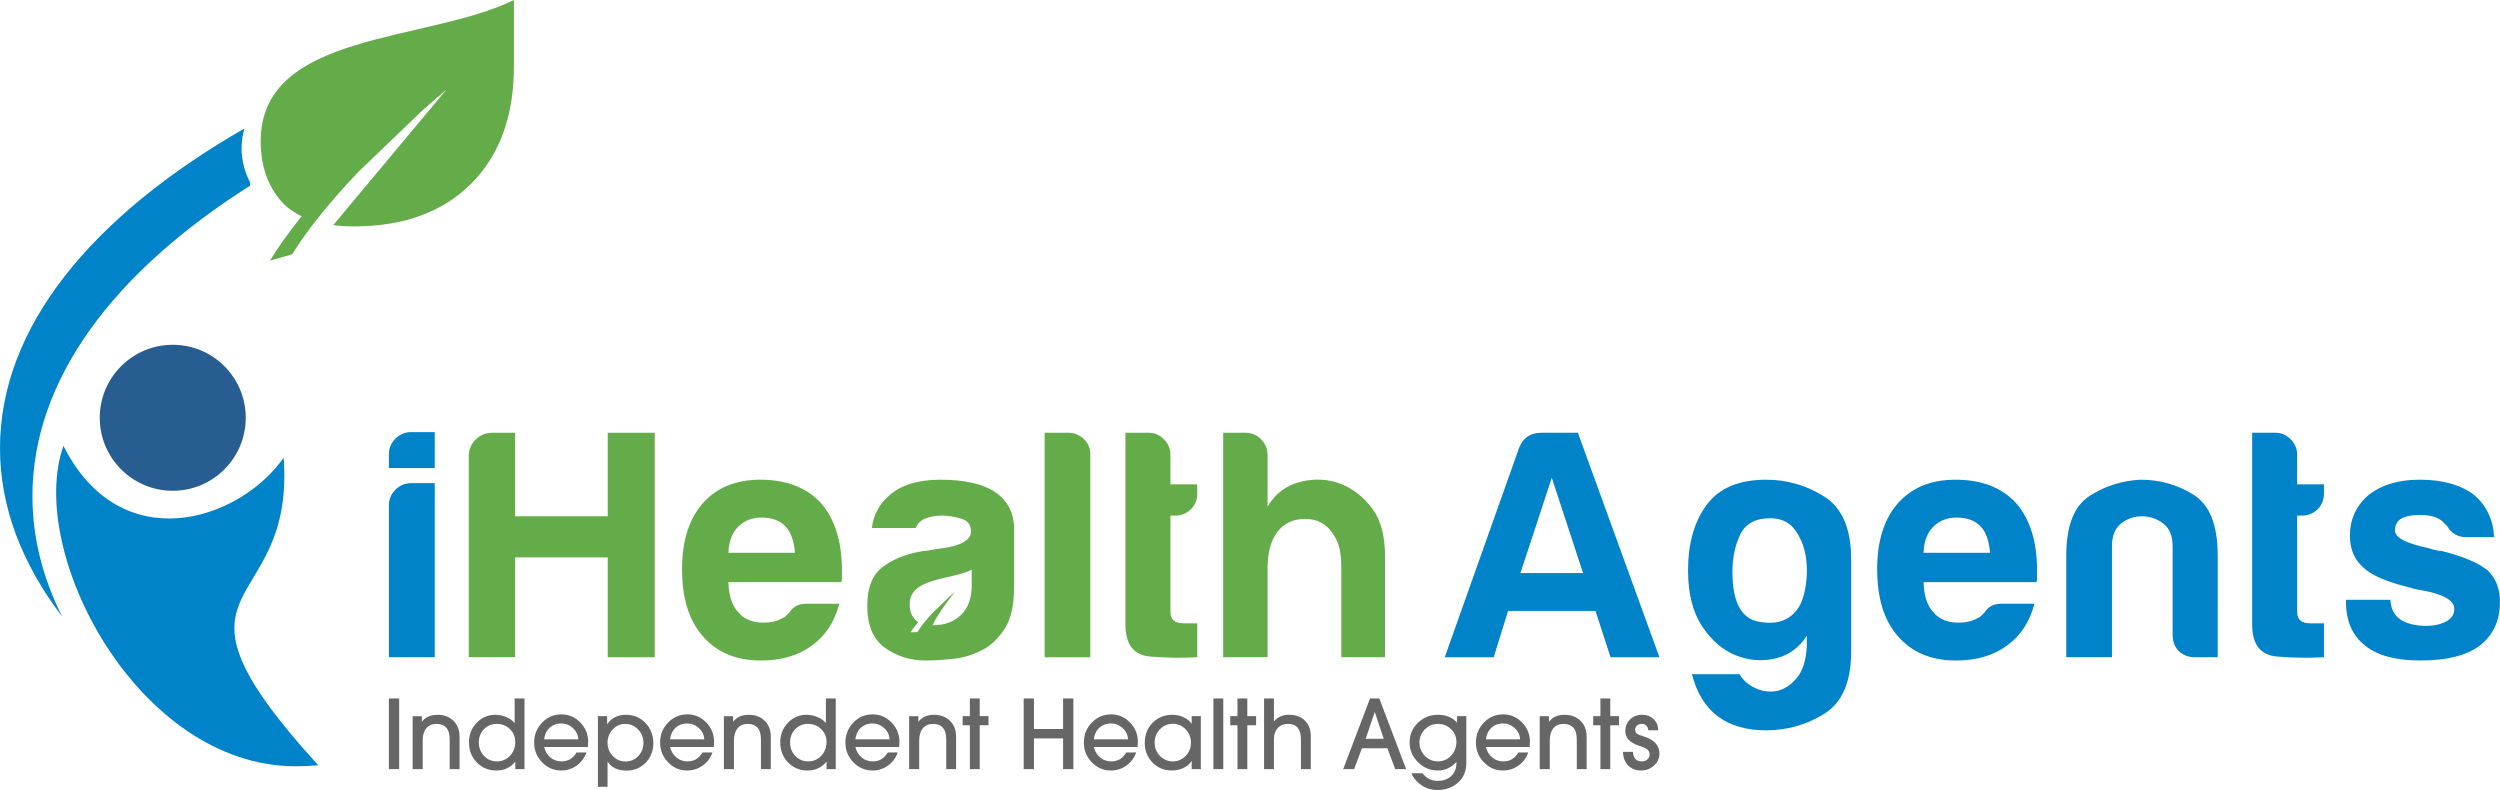 <?xml version="1.0" encoding="utf-8"?>
<!-- Generator: Adobe Illustrator 27.9.4, SVG Export Plug-In . SVG Version: 9.03 Build 54784)  -->
<svg version="1.1" id="Layer_1" xmlns="http://www.w3.org/2000/svg" xmlns:xlink="http://www.w3.org/1999/xlink" x="0px" y="0px"
	 viewBox="0 0 246.913 78.024" enable-background="new 0 0 246.913 78.024" xml:space="preserve">
<g>
	<path fill-rule="evenodd" clip-rule="evenodd" fill="#0083C8" d="M28.013,45.211c1.192,15.99-13.674,11.595,3.411,30.369
		c-0.731,0.067-1.471,0.103-2.219,0.103c-15.64,0-26.649-21.242-22.936-31.648C11.86,55.176,23.54,51.549,28.013,45.211
		L28.013,45.211z"/>
	<path fill-rule="evenodd" clip-rule="evenodd" fill="#285D92" d="M17.062,34.052c3.982,0,7.209,3.228,7.209,7.21
		c0,3.982-3.228,7.209-7.209,7.209s-7.209-3.228-7.209-7.209C9.853,37.28,13.08,34.052,17.062,34.052L17.062,34.052z"/>
	<path fill-rule="evenodd" clip-rule="evenodd" fill="#0083C8" d="M24.711,18.329C11.201,26.891,3.203,37.507,3.203,49.004
		c0,4.094,1.019,8.074,2.934,11.892C2.163,55.678,0,50.079,0,44.252c0-11.911,9.02-22.87,24.139-31.562
		c-0.184,0.638-0.279,1.294-0.279,1.964c0,1.17,0.293,2.298,0.835,3.358C24.699,18.117,24.704,18.223,24.711,18.329L24.711,18.329z"
		/>
	<path fill="#63AC49" d="M50.755,0c-8.58,4.211-25.007,3.097-25.007,13.942c0,2.627,0.808,4.736,2.379,6.308
		c0.486,0.438,1.041,0.806,1.663,1.107c-1.168,1.454-2.241,2.932-3.135,4.388l2.212-0.636c0.476-0.777,1.013-1.561,1.591-2.347
		l0.022-0.028l0.037-0.052l0.009-0.013l0.028-0.037l0.037-0.05l0.003-0.004l0.036-0.048l0.033-0.045l0.004-0.005l0.039-0.052
		l0.027-0.036l0.012-0.014l0.037-0.05l0.021-0.027l0.018-0.024l0.039-0.05l0.013-0.018l0.026-0.033l0.039-0.05l0.007-0.009
		l0.032-0.041l0.039-0.05l0.001-0.001l0.039-0.05l0.031-0.041l0.008-0.01l0.04-0.05c1.299-1.668,2.765-3.323,4.247-4.884
		l6.393-6.134c0.904-0.802,1.694-1.478,2.305-1.992L32.912,22.234c0.647,0.084,1.333,0.125,2.062,0.125
		c4.893,0,8.754-1.413,11.56-4.219c2.807-2.807,4.221-6.668,4.221-11.561V0L50.755,0z"/>
	<path fill="#63AC49" d="M46.298,64.911V45.063c0-0.649,0.226-1.193,0.677-1.644c0.451-0.451,1.001-0.677,1.644-0.677h2.255v8.25
		h9.151v-8.25h4.642v22.17h-4.642V55.05h-9.151v9.861H46.298L46.298,64.911z M94.333,58.447c-0.565,0.677-1.756,2.26-2.231,3.307
		c1.199,0,2.145-0.346,2.832-1.034c0.688-0.688,1.034-1.634,1.034-2.832v-1.612c-2.102,1.032-6.127,0.759-6.127,3.416
		c0,0.644,0.194,1.165,0.583,1.545c0.114,0.112,0.115,0.122,0.267,0.196c-0.286,0.356-0.541,0.66-0.761,1.017l0.675-0.023
		c0.117-0.19,0.248-0.383,0.39-0.575l0.005-0.007l0.009-0.012l0.002-0.003l0.007-0.009l0.009-0.012l0.001-0.001l0.009-0.012
		l0.008-0.011l0.001-0.001l0.009-0.012l0.007-0.009l0.003-0.003l0.009-0.012l0.005-0.007l0.004-0.006l0.01-0.012l0.003-0.005
		l0.006-0.008l0.009-0.012l0.002-0.002l0.008-0.01l0.009-0.012l0,0l0.01-0.012l0.007-0.01l0.002-0.003l0.01-0.012
		c0.318-0.409,0.677-0.814,1.041-1.197l1.566-1.503C93.99,58.738,94.183,58.573,94.333,58.447L94.333,58.447z M79.672,59.626h3.222
		c-0.473,1.804-1.375,3.179-2.706,4.125c-1.33,0.99-3.008,1.485-5.026,1.485c-2.453,0-4.361-0.798-5.736-2.387
		c-1.375-1.545-2.063-3.762-2.063-6.638c0-2.75,0.666-4.901,1.997-6.446c1.375-1.589,3.289-2.387,5.736-2.387
		c2.579,0,4.576,0.775,5.995,2.321c1.374,1.589,2.062,3.805,2.062,6.638c0,0.176,0,0.324,0,0.451c0,0.132,0,0.214,0,0.258
		c0,0.214-0.022,0.368-0.066,0.451H71.939c0.044,1.337,0.363,2.321,0.968,2.964c0.556,0.687,1.391,1.034,2.513,1.034
		c0.726,0,1.353-0.149,1.865-0.451c0.132-0.044,0.247-0.121,0.357-0.226c0.105-0.11,0.226-0.225,0.352-0.357
		c0.044-0.126,0.204-0.297,0.484-0.511C78.759,59.736,79.155,59.626,79.672,59.626L79.672,59.626z M71.939,54.599h6.572
		c-0.088-1.161-0.385-2.018-0.903-2.58c-0.561-0.6-1.353-0.902-2.387-0.902c-0.94,0-1.716,0.302-2.315,0.902
		C72.302,52.625,71.983,53.483,71.939,54.599L71.939,54.599z M96.997,64.202c-0.902,0.473-1.859,0.764-2.865,0.869
		c-1.012,0.11-1.903,0.165-2.679,0.165c-1.545,0-2.898-0.423-4.059-1.26c-1.16-0.836-1.738-2.222-1.738-4.158
		c0-1.804,0.522-3.091,1.579-3.866c1.05-0.776,2.392-1.287,4.025-1.545c0.215,0,0.473-0.033,0.776-0.099
		c0.302-0.06,0.643-0.116,1.029-0.16c1.892-0.259,2.838-0.814,2.838-1.677c0-0.643-0.335-1.062-1.001-1.254
		c-0.665-0.192-1.276-0.292-1.837-0.292c-0.6,0-1.138,0.088-1.612,0.259c-0.473,0.171-0.814,0.495-1.028,0.968h-4.318
		c0.171-1.336,0.77-2.431,1.804-3.288c1.16-0.99,2.816-1.485,4.961-1.485c2.409,0,4.213,0.412,5.417,1.226
		c1.243,0.858,1.864,2.062,1.864,3.608v5.868c0,1.716-0.308,3.058-0.935,4.025C98.597,63.074,97.855,63.773,96.997,64.202
		L96.997,64.202z M103.174,42.742h2.321c0.599,0,1.116,0.203,1.545,0.611c0.429,0.407,0.644,0.913,0.644,1.512v20.047h-4.51V42.742
		L103.174,42.742z M118.245,64.911c-1.419,0.088-2.953,0.066-4.609-0.066c-1.656-0.127-2.481-1.183-2.481-3.157V42.742h2.321
		c0.556,0,1.051,0.214,1.48,0.644c0.429,0.429,0.643,0.946,0.643,1.545v2.904h2.646v0.902c0,0.643-0.215,1.166-0.643,1.579
		c-0.429,0.407-0.946,0.61-1.551,0.61h-0.451v9.537c0,0.732,0.429,1.1,1.293,1.1h1.353V64.911L118.245,64.911z M131.572,52.603
		c-0.643-0.902-1.524-1.353-2.64-1.353c-1.204,0-2.128,0.429-2.772,1.287c-0.649,0.858-0.968,2.04-0.968,3.547v8.827h-4.383v-22.17
		h2.189c0.605,0,1.122,0.214,1.551,0.644c0.429,0.429,0.643,0.946,0.643,1.545v5.093c0.775-1.287,1.87-2.106,3.289-2.447
		c1.414-0.346,2.766-0.259,4.059,0.258c1.204,0.511,2.211,1.331,3.03,2.447c0.814,1.116,1.221,2.662,1.221,4.642v9.988h-4.317
		v-8.893c0-0.643-0.055-1.238-0.159-1.771C132.204,53.708,131.957,53.158,131.572,52.603L131.572,52.603z"/>
	<path fill="#0083C8" d="M152.228,42.742h3.613l8.052,22.17h-4.829l-1.485-4.576h-8.635l-1.419,4.576h-4.834l7.348-20.69
		C150.424,43.237,151.155,42.742,152.228,42.742L152.228,42.742z M153.262,47.186l-3.097,9.41h6.187L153.262,47.186L153.262,47.186z
		 M178.451,63.877v-1.094c-0.775,1.204-1.82,1.958-3.129,2.255c-1.309,0.302-2.607,0.198-3.899-0.319
		c-1.287-0.517-2.392-1.474-3.316-2.871c-0.924-1.397-1.386-3.234-1.386-5.511c0-2.662,0.611-4.823,1.837-6.473
		c1.221-1.656,3.19-2.486,5.896-2.486c2.062,0,3.976,0.561,5.736,1.678c1.76,1.116,2.64,3.179,2.64,6.187v9.091
		c0,3.003-0.88,5.054-2.64,6.155c-1.76,1.094-3.674,1.639-5.736,1.644c-3.954-0.006-6.402-1.848-7.348-5.544h4.702
		c0.347,0.599,0.875,1.061,1.584,1.386c0.704,0.319,1.414,0.407,2.123,0.259c0.71-0.154,1.353-0.572,1.936-1.259
		C178.028,66.286,178.364,65.252,178.451,63.877L178.451,63.877z M171.104,56.469c0,2.964,0.858,4.609,2.574,4.928
		c1.721,0.325,2.986-0.071,3.806-1.188c0.385-0.473,0.665-1.215,0.836-2.227c0.17-1.006,0.181-2.008,0.033-2.998
		c-0.149-0.984-0.506-1.869-1.061-2.64c-0.561-0.776-1.375-1.16-2.453-1.16c-1.457,0-2.447,0.539-2.964,1.611
		C171.357,53.868,171.104,55.094,171.104,56.469L171.104,56.469z M197.708,59.626h3.223c-0.473,1.804-1.375,3.178-2.706,4.125
		c-1.331,0.99-3.008,1.485-5.027,1.485c-2.453,0-4.361-0.798-5.736-2.387c-1.375-1.545-2.062-3.762-2.062-6.638
		c0-2.75,0.666-4.9,1.997-6.446c1.375-1.589,3.288-2.387,5.736-2.387c2.579,0,4.576,0.775,5.995,2.321
		c1.375,1.589,2.062,3.806,2.062,6.638c0,0.176,0,0.324,0,0.451c0,0.132,0,0.214,0,0.258c0,0.214-0.022,0.368-0.066,0.451h-11.148
		c0.044,1.337,0.363,2.321,0.968,2.964c0.556,0.687,1.391,1.034,2.513,1.034c0.726,0,1.353-0.148,1.865-0.451
		c0.132-0.044,0.247-0.121,0.357-0.226c0.105-0.11,0.226-0.225,0.352-0.357c0.044-0.126,0.204-0.297,0.484-0.511
		C196.795,59.736,197.191,59.626,197.708,59.626L197.708,59.626z M189.975,54.599h6.572c-0.088-1.161-0.385-2.019-0.902-2.58
		c-0.561-0.599-1.353-0.902-2.387-0.902c-0.94,0-1.716,0.302-2.315,0.902C190.338,52.625,190.019,53.483,189.975,54.599
		L189.975,54.599z M219.031,64.911h-2.255c-0.649,0-1.172-0.204-1.584-0.61c-0.407-0.413-0.611-0.935-0.611-1.579l0,0v-8.766
		c0-1.034-0.308-1.782-0.935-2.255c-0.621-0.473-1.32-0.71-2.095-0.71c-0.77,0-1.457,0.236-2.062,0.71
		c-0.6,0.473-0.902,1.221-0.902,2.255v10.955h-4.51V54.858c0-2.921,0.764-4.878,2.288-5.869c1.524-0.984,3.212-1.523,5.06-1.611
		c1.892,0,3.63,0.495,5.219,1.485c1.589,0.99,2.387,2.986,2.387,5.995V64.911L219.031,64.911z M229.526,64.911
		c-1.419,0.088-2.953,0.066-4.609-0.066c-1.656-0.127-2.481-1.183-2.481-3.157V42.742h2.321c0.556,0,1.051,0.214,1.479,0.643
		c0.429,0.429,0.643,0.946,0.643,1.545v2.904h2.646v0.902c0,0.643-0.215,1.166-0.643,1.578c-0.429,0.407-0.946,0.611-1.551,0.611
		h-0.451v9.537c0,0.732,0.429,1.1,1.292,1.1h1.353V64.911L229.526,64.911z M231.705,59.241h4.383
		c0.039,0.858,0.363,1.502,0.962,1.93c0.649,0.429,1.507,0.643,2.579,0.643c0.776,0,1.441-0.149,1.997-0.451
		c0.517-0.297,0.775-0.704,0.775-1.221c0-0.776-0.902-1.353-2.706-1.744c-0.776-0.126-1.353-0.253-1.743-0.385
		c-2.277-0.556-3.8-1.227-4.576-1.997c-0.858-0.775-1.287-1.804-1.287-3.096c0-1.633,0.622-2.987,1.87-4.059
		c1.287-0.99,2.964-1.485,5.026-1.485c2.233,0,4.015,0.495,5.352,1.485c1.243,1.072,1.908,2.469,1.996,4.19h-2.772
		c-0.814,0-1.441-0.368-1.87-1.094l0,0c-0.17-0.176-0.341-0.346-0.517-0.517c-0.512-0.391-1.221-0.583-2.123-0.583
		c-0.864,0-1.507,0.132-1.936,0.391c-0.385,0.253-0.578,0.643-0.578,1.16c0,0.687,1.117,1.265,3.349,1.738
		c0.259,0.088,0.484,0.149,0.676,0.192c0.192,0.044,0.374,0.066,0.55,0.066c2.189,0.555,3.712,1.204,4.576,1.93
		c0.814,0.775,1.221,1.809,1.221,3.096c0,1.892-0.688,3.349-2.063,4.383c-1.287,0.946-3.223,1.419-5.797,1.419
		c-2.453,0-4.279-0.495-5.478-1.485c-1.248-0.99-1.87-2.425-1.87-4.318V59.241L231.705,59.241z"/>
	<path fill="#666666" d="M39.424,68.984v6.979h-1.015v-6.979H39.424L39.424,68.984z M45.388,72.751v3.212h-0.973v-2.839
		c0-0.502-0.073-0.867-0.22-1.097c-0.225-0.354-0.589-0.531-1.093-0.531c-0.427,0-0.76,0.145-0.998,0.432
		c-0.239,0.29-0.357,0.689-0.357,1.197v2.839h-0.994v-5.231h0.91v0.554c0.349-0.46,0.865-0.691,1.548-0.691
		c0.649,0,1.174,0.199,1.575,0.596C45.187,71.589,45.388,72.109,45.388,72.751L45.388,72.751z M51.801,68.984v6.979h-0.91V75.22
		c-0.468,0.586-1.092,0.879-1.873,0.879c-0.767,0-1.409-0.265-1.925-0.795c-0.516-0.53-0.774-1.193-0.774-1.988
		c0-0.76,0.253-1.404,0.759-1.931c0.506-0.526,1.121-0.79,1.846-0.79c0.37,0,0.733,0.077,1.089,0.23
		c0.356,0.153,0.628,0.352,0.816,0.596v-2.438H51.801L51.801,68.984z M49.071,75.199c0.516,0,0.948-0.183,1.297-0.551
		c0.349-0.368,0.523-0.827,0.523-1.374c0-0.499-0.176-0.921-0.529-1.265c-0.352-0.343-0.786-0.514-1.303-0.514
		c-0.502,0-0.922,0.174-1.261,0.525c-0.338,0.35-0.507,0.79-0.507,1.317c0,0.52,0.173,0.961,0.518,1.322
		S48.575,75.199,49.071,75.199L49.071,75.199z M56.939,74.32h0.984c-0.196,0.544-0.52,0.977-0.973,1.298
		c-0.453,0.321-0.962,0.481-1.527,0.481c-0.733,0-1.36-0.271-1.883-0.811c-0.523-0.541-0.785-1.191-0.785-1.951
		c0-0.768,0.261-1.423,0.785-1.967c0.523-0.544,1.158-0.816,1.904-0.816c0.725,0,1.348,0.266,1.868,0.8
		c0.519,0.533,0.779,1.174,0.779,1.92c0,0.111-0.01,0.279-0.031,0.502h-4.321c0.105,0.429,0.312,0.774,0.622,1.034
		c0.311,0.26,0.679,0.389,1.104,0.389C56.105,75.199,56.597,74.906,56.939,74.32L56.939,74.32z M54.145,72.018
		c-0.209,0.237-0.345,0.572-0.408,1.004h3.38c-0.021-0.433-0.197-0.802-0.529-1.109c-0.331-0.307-0.716-0.46-1.156-0.46
		C54.909,71.453,54.48,71.642,54.145,72.018L54.145,72.018z M60.005,77.71h-0.952v-6.979h0.91v0.806
		c0.425-0.628,1.046-0.942,1.863-0.942c0.767,0,1.409,0.27,1.925,0.811c0.516,0.541,0.774,1.212,0.774,2.014
		c0,0.76-0.255,1.399-0.762,1.915c-0.508,0.516-1.137,0.774-1.887,0.774c-0.869,0-1.493-0.3-1.871-0.9V77.71L60.005,77.71z
		 M61.783,75.209c0.495,0,0.914-0.179,1.256-0.537c0.342-0.359,0.512-0.795,0.512-1.309c0-0.507-0.176-0.945-0.528-1.315
		c-0.352-0.368-0.776-0.552-1.271-0.552c-0.481,0-0.893,0.181-1.235,0.542c-0.342,0.363-0.513,0.797-0.513,1.304
		c0,0.521,0.173,0.963,0.518,1.325C60.868,75.028,61.288,75.209,61.783,75.209L61.783,75.209z M69.38,74.32h0.984
		c-0.195,0.544-0.52,0.977-0.973,1.298c-0.453,0.321-0.963,0.481-1.528,0.481c-0.732,0-1.36-0.271-1.883-0.811
		c-0.523-0.541-0.785-1.191-0.785-1.951c0-0.768,0.262-1.423,0.785-1.967c0.523-0.544,1.158-0.816,1.904-0.816
		c0.725,0,1.348,0.266,1.868,0.8c0.519,0.533,0.779,1.174,0.779,1.92c0,0.111-0.01,0.279-0.031,0.502h-4.321
		c0.105,0.429,0.312,0.774,0.623,1.034c0.31,0.26,0.678,0.389,1.104,0.389C68.546,75.199,69.038,74.906,69.38,74.32L69.38,74.32z
		 M66.586,72.018c-0.209,0.237-0.345,0.572-0.408,1.004h3.38c-0.021-0.433-0.197-0.802-0.529-1.109
		c-0.331-0.307-0.716-0.46-1.156-0.46C67.35,71.453,66.921,71.642,66.586,72.018L66.586,72.018z M76.128,72.751v3.212h-0.973v-2.839
		c0-0.502-0.073-0.867-0.22-1.097c-0.225-0.354-0.589-0.531-1.093-0.531c-0.427,0-0.76,0.145-0.997,0.432
		c-0.239,0.29-0.357,0.689-0.357,1.197v2.839h-0.994v-5.231h0.911v0.554c0.349-0.46,0.865-0.691,1.548-0.691
		c0.649,0,1.174,0.199,1.575,0.596C75.928,71.589,76.128,72.109,76.128,72.751L76.128,72.751z M82.542,68.984v6.979h-0.91V75.22
		c-0.467,0.586-1.092,0.879-1.873,0.879c-0.767,0-1.409-0.265-1.925-0.795c-0.516-0.53-0.774-1.193-0.774-1.988
		c0-0.76,0.253-1.404,0.759-1.931c0.505-0.526,1.121-0.79,1.846-0.79c0.37,0,0.733,0.077,1.089,0.23
		c0.356,0.153,0.628,0.352,0.816,0.596v-2.438H82.542L82.542,68.984z M79.811,75.199c0.516,0,0.948-0.183,1.297-0.551
		c0.349-0.368,0.523-0.827,0.523-1.374c0-0.499-0.176-0.921-0.528-1.265c-0.352-0.343-0.786-0.514-1.303-0.514
		c-0.502,0-0.922,0.174-1.261,0.525c-0.338,0.35-0.507,0.79-0.507,1.317c0,0.52,0.173,0.961,0.518,1.322
		C78.896,75.019,79.316,75.199,79.811,75.199L79.811,75.199z M87.68,74.32h0.984c-0.196,0.544-0.52,0.977-0.973,1.298
		c-0.453,0.321-0.962,0.481-1.527,0.481c-0.733,0-1.36-0.271-1.883-0.811c-0.523-0.541-0.785-1.191-0.785-1.951
		c0-0.768,0.261-1.423,0.785-1.967c0.523-0.544,1.158-0.816,1.904-0.816c0.725,0,1.348,0.266,1.868,0.8
		c0.519,0.533,0.779,1.174,0.779,1.92c0,0.111-0.01,0.279-0.031,0.502h-4.321c0.105,0.429,0.312,0.774,0.622,1.034
		c0.311,0.26,0.678,0.389,1.104,0.389C86.846,75.199,87.338,74.906,87.68,74.32L87.68,74.32z M84.886,72.018
		c-0.209,0.237-0.345,0.572-0.408,1.004h3.38c-0.021-0.433-0.197-0.802-0.529-1.109c-0.331-0.307-0.717-0.46-1.156-0.46
		C85.65,71.453,85.221,71.642,84.886,72.018L84.886,72.018z M94.428,72.751v3.212h-0.973v-2.839c0-0.502-0.073-0.867-0.22-1.097
		c-0.225-0.354-0.589-0.531-1.093-0.531c-0.427,0-0.76,0.145-0.998,0.432c-0.239,0.29-0.358,0.689-0.358,1.197v2.839h-0.994v-5.231
		h0.91v0.554c0.349-0.46,0.865-0.691,1.549-0.691c0.649,0,1.174,0.199,1.575,0.596C94.228,71.589,94.428,72.109,94.428,72.751
		L94.428,72.751z M97.63,71.631h-0.869v4.332h-0.973v-4.332h-0.711v-0.899h0.711v-1.748h0.973v1.748h0.869V71.631L97.63,71.631z
		 M106.011,68.984v6.979h-1.015v-3.034h-2.877v3.034h-1.015v-6.979h1.015v3.014h2.877v-3.014H106.011L106.011,68.984z
		 M111.232,74.32h0.983c-0.195,0.544-0.52,0.977-0.973,1.298c-0.453,0.321-0.963,0.481-1.527,0.481c-0.733,0-1.36-0.271-1.883-0.811
		c-0.523-0.541-0.785-1.191-0.785-1.951c0-0.768,0.262-1.423,0.785-1.967c0.523-0.544,1.158-0.816,1.904-0.816
		c0.725,0,1.348,0.266,1.868,0.8c0.519,0.533,0.779,1.174,0.779,1.92c0,0.111-0.01,0.279-0.031,0.502h-4.321
		c0.105,0.429,0.312,0.774,0.622,1.034c0.311,0.26,0.678,0.389,1.104,0.389C110.398,75.199,110.89,74.906,111.232,74.32
		L111.232,74.32z M108.438,72.018c-0.209,0.237-0.345,0.572-0.408,1.004h3.38c-0.021-0.433-0.197-0.802-0.529-1.109
		c-0.331-0.307-0.717-0.46-1.156-0.46C109.202,71.453,108.773,71.642,108.438,72.018L108.438,72.018z M118.598,70.731v5.231h-0.9
		v-0.816c-0.167,0.251-0.356,0.443-0.565,0.575c-0.405,0.251-0.872,0.377-1.402,0.377c-0.76,0-1.395-0.262-1.905-0.785
		c-0.509-0.523-0.764-1.172-0.764-1.946c0-0.795,0.26-1.456,0.78-1.983c0.52-0.526,1.17-0.79,1.951-0.79
		c0.398,0,0.771,0.084,1.12,0.249c0.349,0.166,0.61,0.382,0.785,0.651v-0.764H118.598L118.598,70.731z M115.825,75.199
		c0.495,0,0.919-0.18,1.272-0.537c0.352-0.359,0.528-0.792,0.528-1.299c0-0.522-0.174-0.964-0.523-1.33
		c-0.349-0.365-0.774-0.548-1.277-0.548c-0.495,0-0.917,0.181-1.266,0.542c-0.348,0.363-0.523,0.804-0.523,1.326
		c0,0.507,0.176,0.942,0.528,1.304C114.917,75.018,115.337,75.199,115.825,75.199L115.825,75.199z M119.843,68.984h0.973v6.979
		h-0.973V68.984L119.843,68.984z M124.06,71.631h-0.869v4.332h-0.973v-4.332h-0.712v-0.899h0.712v-1.748h0.973v1.748h0.869V71.631
		L124.06,71.631z M129.459,72.688v3.275h-0.973v-2.954c0-1.01-0.424-1.513-1.271-1.513c-0.427,0-0.768,0.135-1.018,0.406
		c-0.253,0.272-0.378,0.642-0.378,1.107v2.954h-0.973v-6.979h0.973v2.281c0.349-0.447,0.851-0.67,1.507-0.67
		c0.641,0,1.158,0.19,1.549,0.57C129.263,71.546,129.459,72.053,129.459,72.688L129.459,72.688z M136.228,68.984l2.648,6.979h-1.078
		l-0.774-2.061h-2.511l-0.774,2.061h-1.078l2.647-6.979H136.228L136.228,68.984z M134.879,72.97h1.789l-0.889-2.657L134.879,72.97
		L134.879,72.97z M143.909,70.731h0.91v4.646c0,0.781-0.268,1.418-0.806,1.909c-0.537,0.492-1.228,0.738-2.072,0.738
		c-0.732,0-1.371-0.255-1.915-0.764c-0.265-0.244-0.475-0.541-0.628-0.89h1.102c0.37,0.502,0.871,0.753,1.498,0.753
		c0.553,0,0.999-0.162,1.338-0.486c0.34-0.324,0.509-0.748,0.509-1.272v-0.115c-0.504,0.565-1.114,0.848-1.834,0.848
		c-0.755,0-1.409-0.274-1.962-0.821c-0.553-0.548-0.829-1.198-0.829-1.952c0-0.76,0.274-1.405,0.821-1.936
		c0.548-0.53,1.212-0.795,1.993-0.795s1.405,0.258,1.873,0.774V70.731L143.909,70.731z M142.004,75.199
		c0.524,0,0.961-0.189,1.313-0.567c0.352-0.378,0.528-0.83,0.528-1.358c0-0.492-0.177-0.912-0.533-1.259
		c-0.356-0.347-0.789-0.52-1.297-0.52c-0.502,0-0.931,0.179-1.287,0.541c-0.356,0.361-0.534,0.799-0.534,1.311
		c0,0.506,0.178,0.942,0.534,1.306C141.083,75.018,141.509,75.199,142.004,75.199L142.004,75.199z M149.956,74.32h0.983
		c-0.195,0.544-0.52,0.977-0.973,1.298c-0.453,0.321-0.963,0.481-1.528,0.481c-0.732,0-1.36-0.271-1.883-0.811
		c-0.523-0.541-0.785-1.191-0.785-1.951c0-0.768,0.262-1.423,0.785-1.967c0.523-0.544,1.158-0.816,1.904-0.816
		c0.725,0,1.348,0.266,1.868,0.8c0.52,0.533,0.779,1.174,0.779,1.92c0,0.111-0.01,0.279-0.031,0.502h-4.321
		c0.104,0.429,0.312,0.774,0.622,1.034c0.31,0.26,0.678,0.389,1.104,0.389C149.123,75.199,149.615,74.906,149.956,74.32
		L149.956,74.32z M147.163,72.018c-0.209,0.237-0.345,0.572-0.408,1.004h3.379c-0.021-0.433-0.197-0.802-0.529-1.109
		c-0.331-0.307-0.716-0.46-1.156-0.46C147.926,71.453,147.497,71.642,147.163,72.018L147.163,72.018z M156.705,72.751v3.212h-0.973
		v-2.839c0-0.502-0.073-0.867-0.22-1.097c-0.225-0.354-0.589-0.531-1.093-0.531c-0.427,0-0.76,0.145-0.998,0.432
		c-0.239,0.29-0.357,0.689-0.357,1.197v2.839h-0.994v-5.231h0.91v0.554c0.349-0.46,0.865-0.691,1.548-0.691
		c0.649,0,1.174,0.199,1.575,0.596C156.504,71.589,156.705,72.109,156.705,72.751L156.705,72.751z M159.907,71.631h-0.869v4.332
		h-0.973v-4.332h-0.712v-0.899h0.712v-1.748h0.973v1.748h0.869V71.631L159.907,71.631z M162.177,70.595
		c0.46,0,0.84,0.143,1.14,0.429c0.3,0.286,0.453,0.652,0.46,1.099H162.8c-0.063-0.419-0.279-0.628-0.651-0.628
		c-0.19,0-0.345,0.054-0.469,0.162c-0.122,0.108-0.183,0.24-0.183,0.401c0,0.175,0.054,0.305,0.162,0.392
		c0.11,0.087,0.328,0.18,0.658,0.276c0.552,0.168,0.954,0.398,1.203,0.689c0.249,0.293,0.373,0.631,0.373,1.013
		c0,0.46-0.177,0.853-0.533,1.181c-0.356,0.326-0.781,0.49-1.276,0.49c-0.53,0-0.958-0.168-1.282-0.502
		c-0.324-0.335-0.494-0.781-0.507-1.339h0.983c0.042,0.628,0.328,0.942,0.858,0.942c0.23,0,0.418-0.063,0.565-0.189
		c0.146-0.126,0.22-0.288,0.22-0.49c0-0.202-0.064-0.361-0.194-0.476c-0.129-0.113-0.371-0.23-0.727-0.349
		c-0.544-0.174-0.926-0.385-1.146-0.631c-0.219-0.247-0.329-0.532-0.329-0.851c0-0.467,0.157-0.853,0.471-1.16
		C161.309,70.749,161.703,70.595,162.177,70.595L162.177,70.595z"/>
	<path fill="#0083C8" d="M42.937,47.718H40.61c-0.607,0-1.12,0.215-1.55,0.645c-0.436,0.43-0.651,0.949-0.651,1.55v14.998h4.529
		V47.718L42.937,47.718z M42.937,42.677H40.61c-0.607,0-1.12,0.215-1.55,0.645c-0.436,0.43-0.651,0.949-0.651,1.55v1.357h4.529
		V42.677L42.937,42.677z"/>
</g>
</svg>
